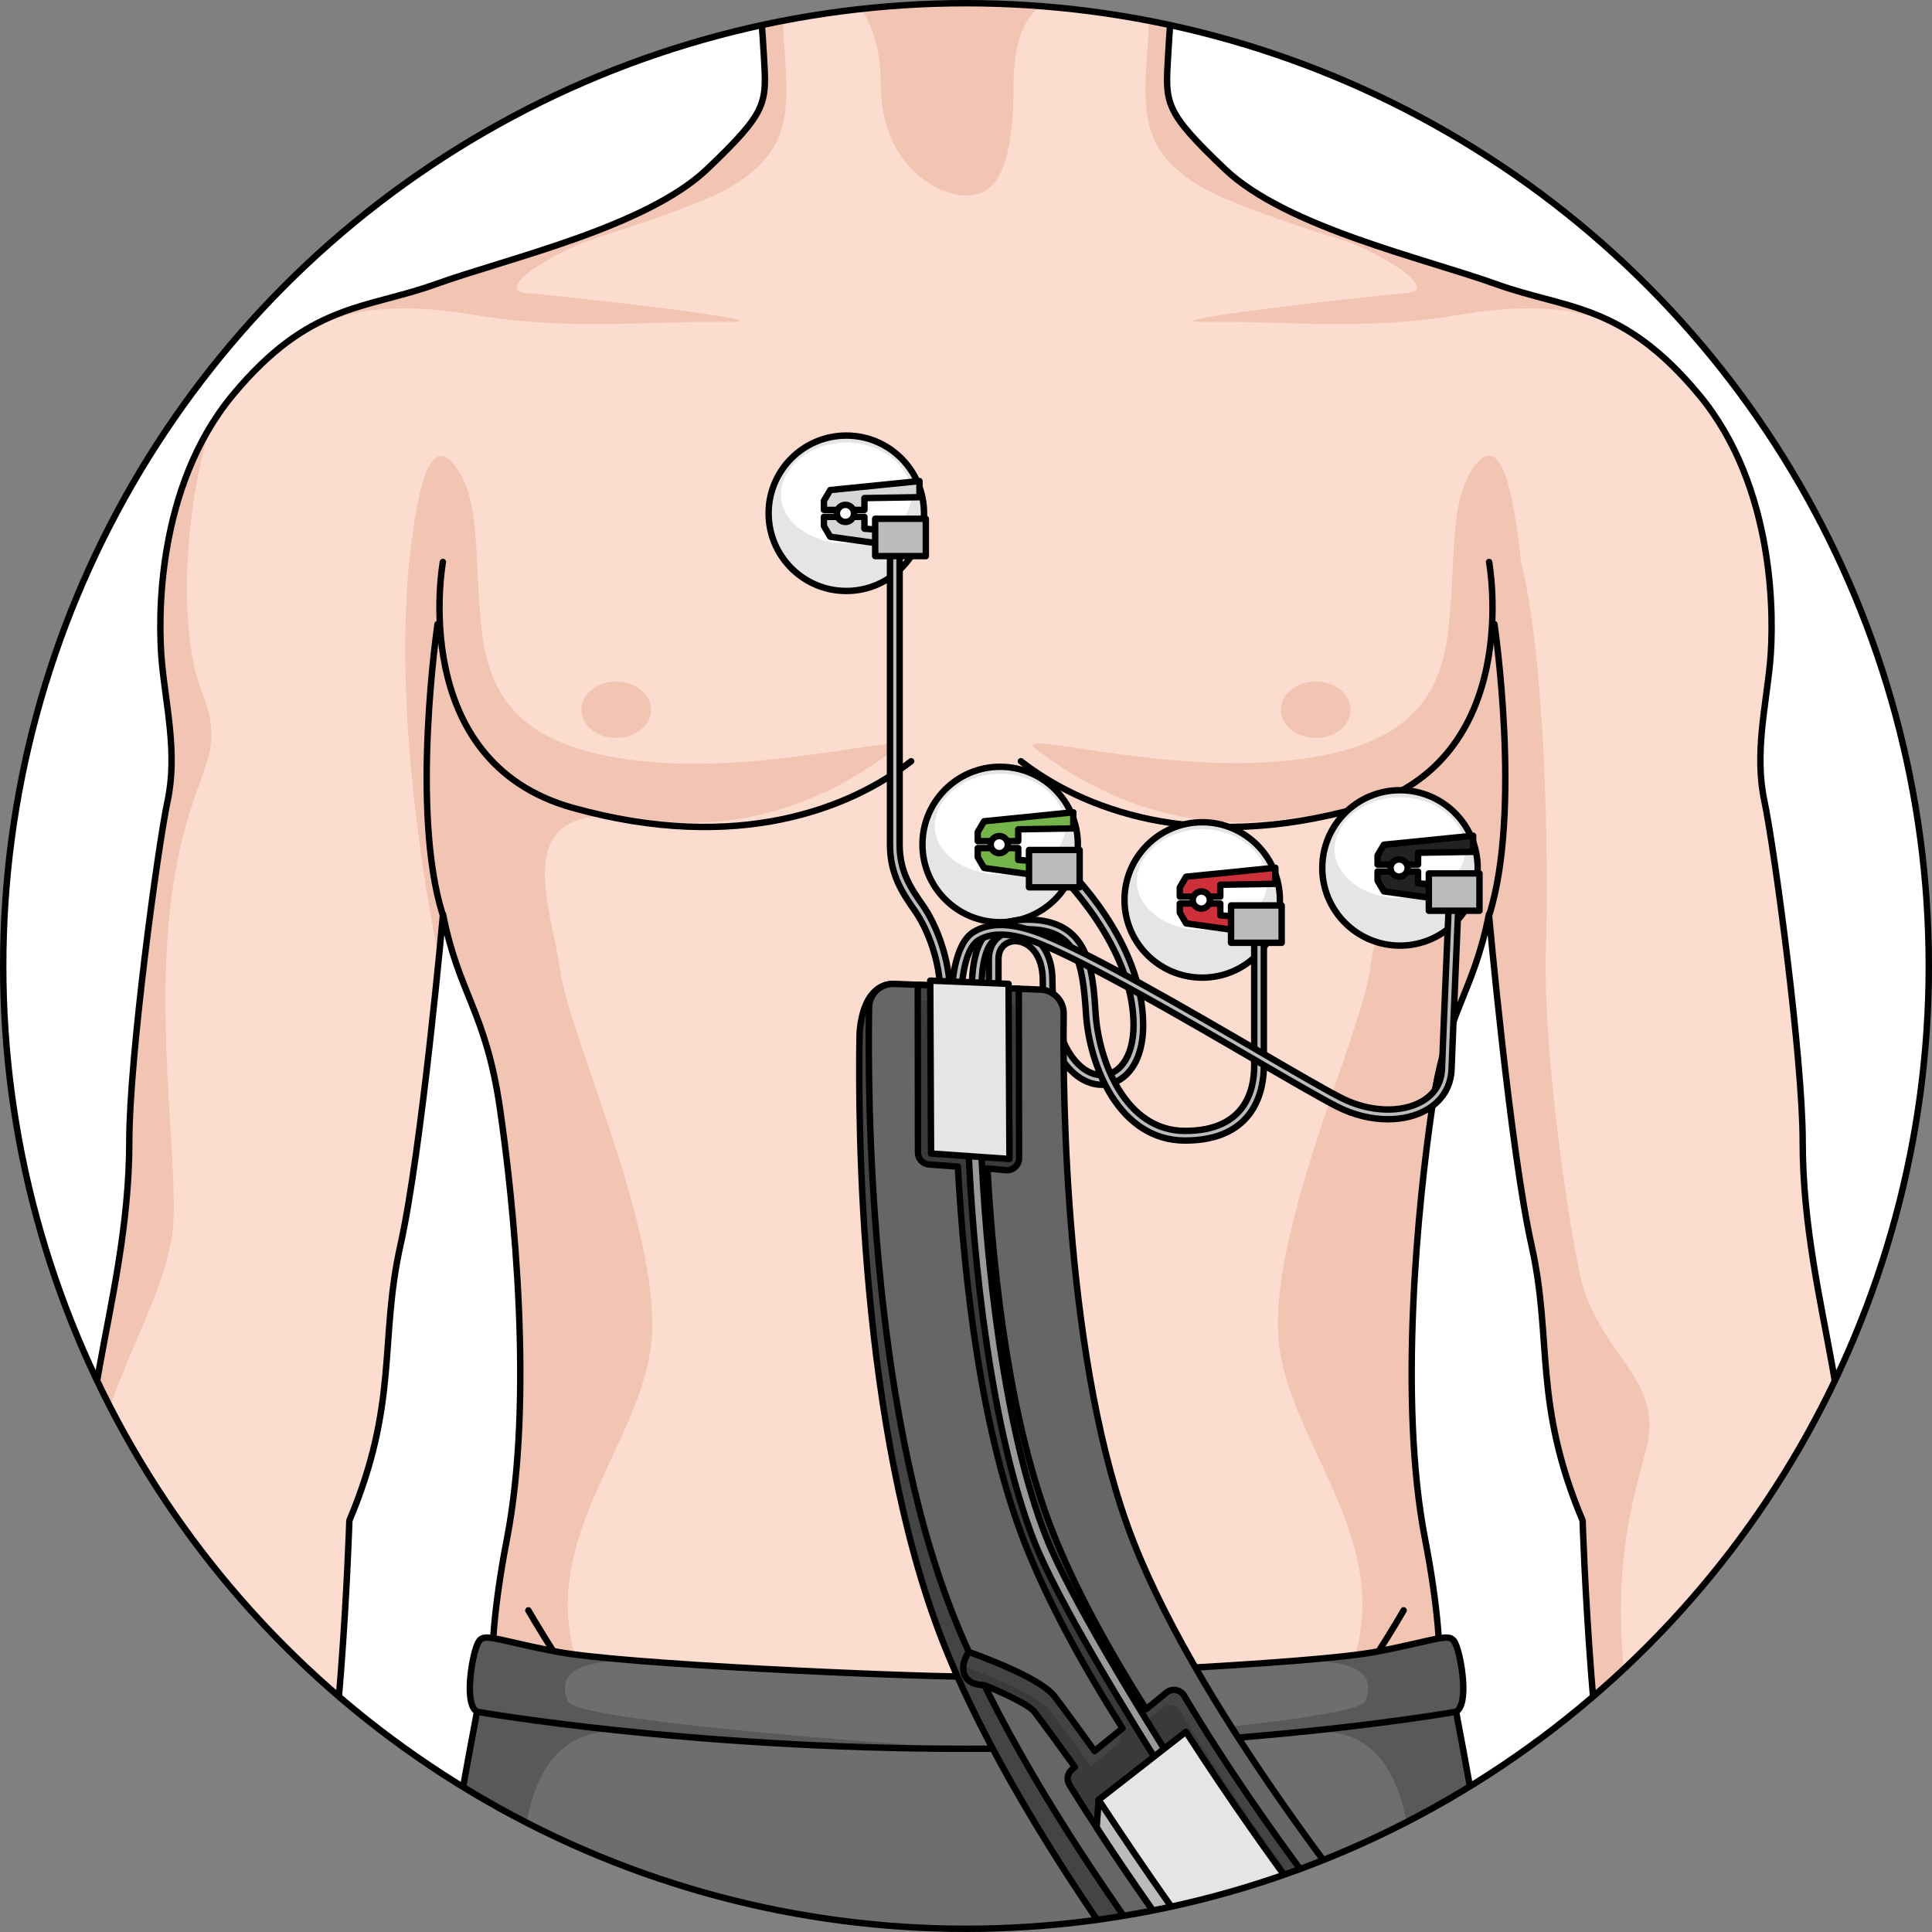 <?xml version="1.0" encoding="utf-8"?>
<!-- Generator: Adobe Illustrator 25.2.3, SVG Export Plug-In . SVG Version: 6.00 Build 0)  -->
<svg version="1.1" id="Camada_1" xmlns="http://www.w3.org/2000/svg" xmlns:xlink="http://www.w3.org/1999/xlink" x="0px" y="0px"
	 width="301px" height="301px" viewBox="0 0 301 301" enable-background="new 0 0 301 301" xml:space="preserve">
<rect x="0" y="0" width="301" height="301" fill="#808080" stroke="none"/>
<g>
	<g>
		<defs>
			<circle id="SVGID_1_" cx="150.5" cy="150.5" r="150"/>
		</defs>
		<clipPath id="SVGID_2_">
			<use xlink:href="#SVGID_1_"  overflow="visible"/>
		</clipPath>
		<g clip-path="url(#SVGID_2_)">
			<g>
				<circle fill="#FFFFFF" cx="150.5" cy="150.5" r="150"/>
				<g>
					<g>
						<path fill="#FCDCCE" d="M307.173,381.108c-1.992-3.981,0.884-14.595-3.983-21.232c-4.863-6.634-10.172-9.289-11.278-19.243
							c-1.108-9.953-0.22-61.706-0.663-77.19c-0.445-15.482-3.98-40.473-5.752-50.427c-1.769-9.952-4.643-22.117-4.643-35.165
							c0-13.049-4.427-45.785-5.972-53.083c-1.549-7.297,0.22-14.597,0.882-21.449c0.663-6.861,0.886-27.43-11.054-41.807
							c-11.944-14.375-20.57-13.269-31.632-17.249c-11.058-3.984-32.73-8.848-42.243-17.916c-9.509-9.067-9.289-10.173-8.846-17.692
							c0.44-7.522,1.106-15.704,3.098-21.676c1.992-5.972,2.21-8.403,2.21-8.403s7.519,1.103,8.848-14.601
							c1.326-15.699-5.972-12.828-7.964-11.499c0,0,1.106-16.145-4.2-27.205c-5.309-11.059-18.744-21.227-33.481-21.227
							c-14.734,0-28.172,10.169-33.478,21.227c-5.313,11.06-4.205,27.205-4.205,27.205c-1.992-1.329-9.293-4.2-7.962,11.499
							c1.326,15.704,8.846,14.601,8.846,14.601s0.223,2.431,2.211,8.403c1.992,5.972,2.655,14.154,3.098,21.676
							c0.441,7.519,0.663,8.625-8.846,17.692c-9.512,9.068-31.185,13.932-42.246,17.916c-11.058,3.981-19.682,2.874-31.628,17.249
							c-11.944,14.377-11.721,34.945-11.058,41.807c0.663,6.853,2.435,14.152,0.883,21.449c-1.545,7.298-5.969,40.034-5.969,53.083
							c0,13.048-2.878,25.213-4.646,35.165c-1.769,9.954-5.306,34.945-5.749,50.427c-0.443,15.483,0.443,67.237-0.663,77.19
							c-1.111,9.954-6.42,12.609-11.281,19.243c-4.866,6.637-1.992,17.251-3.984,21.232c-1.988,3.984-1.769,7.079,1.549,6.416
							c3.317-0.666,6.195-9.067,6.195-9.067c0,6.19,0,16.587-1.329,23.664c-1.329,7.079-1.106,19.019,3.096,19.019
							c4.202,0,2.656-11.498,3.539-16.586c0.886-5.088,2.435-13.937,4.427-13.937s0.661,7.521,1.102,18.802
							c0.443,11.281-0.22,14.377,4.423,14.82c4.646,0.439,3.54-16.811,3.76-22.779c0.221-5.976,1.329-11.943,2.878-11.943
							c1.544,0,0,8.401,0.661,16.808c0.665,8.401,0.221,13.711,4.205,13.93c3.979,0.223,3.316-13.93,3.537-22.117
							c0.223-8.182-0.222-12.384,1.992-11.942c2.211,0.441,0.882,7.964,1.101,14.6c0.228,6.631,1.111,10.613,4.205,9.73
							c3.096-0.884,2.215-19.909,3.096-34.501c0.888-14.602,0-23.005-2.21-30.747c-2.211-7.739,2.431-29.856,7.744-47.551
							c5.306-17.694,6.635-60.822,6.635-60.822c7.74-18.359,4.643-28.09,7.96-42.907c3.317-14.821,6.635-51.535,6.635-51.535
							c2.435,12.387,6.635,15.04,8.846,30.081c2.215,15.038,5.307,45.558,1.109,67.235c-4.203,21.673-1.109,26.984-3.984,43.572
							c-2.874,16.586-6.192,40.255-6.858,58.611c-0.663,18.356-2.431,55.293-1.547,74.756c0.884,19.465,5.974,55.958,8.405,69.668
							c2.431,13.716,1.106,14.158,0.886,30.968c-0.223,16.808-5.974,47.33-3.984,59.05c1.995,11.722,11.945,63.036,14.597,84.048
							c2.656,21.011,5.534,33.398,2.876,39.59c-2.655,6.193-0.663,13.712-0.884,23.222c-0.218,9.511-3.759,14.82-6.636,20.347
							c-2.871,5.53-4.643,10.621-2.871,14.381c1.769,3.753,5.749,2.208,5.749,2.208c3.317,3.317,5.749,2.209,5.749,2.209
							s0.443,3.097,3.098,3.54s4.866-3.54,4.866-3.54s-0.663,3.76,4.203,3.982c4.863,0.223,5.972-2.874,5.972-2.874l3.757-0.663
							c0,0-2.208,7.297,4.869,6.854c7.074-0.44,10.835-2.431,10.835-12.385c0-9.95-4.822-17.63-4.477-22.11
							c0.345-4.483,1.035-13.105,0.69-21.73c-0.22-5.515,0-8.276-3.791-22.762c-3.798-14.485-0.348-57.594,3.446-77.943
							c3.789-20.346,7.588-47.937,3.449-62.765c-4.142-14.833-2.759-26.904-0.686-36.217c2.066-9.312,3.101-32.418,8.273-56.212
							c5.172-23.798,5.172-64.839,5.172-74.153c0-9.31,10.064-5.864,10.064-12.76c0,6.897,10.632,3.45,10.632,12.76
							c0,9.314-0.003,50.355,5.17,74.153c5.174,23.795,6.209,46.9,8.278,56.212c2.07,9.313,3.448,21.383-0.69,36.217
							c-4.139,14.828-0.345,42.419,3.449,62.765c3.794,20.349,7.243,63.458,3.449,77.943c-3.794,14.487-3.574,17.248-3.794,22.762
							c-0.345,8.625,0.345,17.247,0.688,21.73c0.345,4.481-4.479,12.161-4.479,22.11c0,9.954,3.76,11.945,10.838,12.385
							c7.078,0.443,4.864-6.854,4.864-6.854l3.762,0.663c0,0,1.106,3.097,5.972,2.874c4.866-0.221,4.202-3.982,4.202-3.982
							s2.213,3.982,4.864,3.54c2.658-0.442,3.096-3.54,3.096-3.54s2.437,1.108,5.75-2.209c0,0,3.982,1.545,5.752-2.208
							c1.769-3.76,0-8.851-2.874-14.381c-2.878-5.527-6.415-10.836-6.636-20.347c-0.221-9.51,1.77-17.03-0.884-23.222
							c-2.651-6.192,0.22-18.579,2.874-39.59c2.658-21.012,12.61-72.326,14.598-84.048c1.992-11.72-3.76-42.242-3.984-59.05
							c-0.22-16.81-1.545-17.252,0.889-30.968c2.431-13.71,7.517-50.203,8.403-69.668c0.886-19.463-0.886-56.4-1.55-74.756
							c-0.661-18.355-3.984-42.025-6.853-58.611c-2.878-16.588,0.218-21.898-3.984-43.572c-4.2-21.677-1.107-52.197,1.106-67.235
							c2.211-15.041,6.411-17.694,8.846-30.081c0,0,3.321,36.714,6.635,51.535c3.317,14.817,0.223,24.548,7.964,42.907
							c0,0,1.329,43.128,6.633,60.822c5.311,17.695,9.952,39.812,7.746,47.551c-2.215,7.742-3.099,16.145-2.215,30.747
							c0.886,14.591,0,33.616,3.097,34.501c3.098,0.883,3.98-3.099,4.203-9.73c0.22-6.636-1.106-14.159,1.104-14.6
							c2.213-0.442,1.77,3.76,1.992,11.942c0.221,8.187-0.445,22.341,3.535,22.117c3.983-0.219,3.54-5.529,4.203-13.93
							c0.663-8.407-0.883-16.808,0.663-16.808c1.55,0,2.655,5.967,2.876,11.943c0.222,5.968-0.884,23.218,3.762,22.779
							c4.643-0.443,3.978-3.539,4.423-14.82c0.443-11.281-0.886-18.802,1.106-18.802c1.992,0,3.537,8.85,4.422,13.937
							c0.888,5.088-0.663,16.586,3.539,16.586c4.203,0,4.426-11.94,3.096-19.019c-1.326-7.078-1.326-17.474-1.326-23.664
							c0,0,2.876,8.401,6.193,9.067C308.942,388.188,309.165,385.092,307.173,381.108z"/>
						<g>
							<path fill="#F2C4B3" d="M190.836,26.347c-9.509-9.067-9.289-10.173-8.848-17.692c0.441-7.522,1.107-15.704,3.099-21.676
								c1.992-5.972,2.21-8.403,2.21-8.403s7.519,1.103,8.848-14.601c1.326-15.699-5.972-12.828-7.964-11.499
								c0,0,1.106-16.145-4.202-27.205c-2.386-4.969-6.42-9.749-11.476-13.517c5.363,4.788,6.405,24.879,0,22.466
								c-4.751-1.79-12.989-3.993-16.303,1.296c-1.349,2.151-2.201,4.951-2.364,7.484c-0.24,3.716,4.945,2.575,7.328,2.611
								c3.128,0.047,6.185,0.457,9.266,0.962c2.648,0.436,5.495,0.362,8.079,1.11c3.823,1.107,5.468,4.769,5.958,8.517
								c0.514,3.921-1.126,6.564-4.386,8.503c-2.333,1.39-5.162,2.483-5.162,5.664c0,6.361,3.157,18.842-5.673,23.399
								c-8.813,4.549-11.907-3.139-18.748-3.163c-6.868,0.024-9.959,7.712-18.774,3.163c-8.826-4.557-5.674-17.038-5.674-23.399
								c0-3.181-2.827-4.274-5.16-5.664c-3.412-2.031-4.957-4.822-4.347-8.889c1.953-12.983,17.941-7.905,26.657-10.294
								c3.583-0.98,4.117-3.276,3.461-6.762c-0.467-2.474-1.806-5.833-4.472-6.643c-3.999-1.216-9.965,0.691-13.719,2.104
								c-6.386,2.405-5.368-17.563-0.042-22.421c-5.023,3.762-9.032,8.523-11.406,13.472c-5.312,11.06-4.205,27.205-4.205,27.205
								c-1.992-1.329-9.293-4.2-7.962,11.499c1.326,15.704,8.846,14.601,8.846,14.601s0.223,2.431,2.212,8.403
								c1.992,5.972,2.655,14.154,3.097,21.676c0.44,7.519,0.661,8.625-8.846,17.692c-9.513,9.068-31.185,13.932-42.248,17.916
								c-0.191,0.068-0.38,0.127-0.57,0.196c0,0,38.685-10.196,47.378-15.87c8.696-5.676,8.175-11.508,7.385-22.384
								c-0.786-10.879,4.32-12.656,9.085-8.66c4.734,3.972,19.147,2.577,19.322,2.562c0.174,0.015,14.527,1.41,19.265-2.562
								c4.763-3.995,9.869-2.218,9.083,8.66c-0.788,10.876-1.309,16.708,7.385,22.384c8.692,5.673,47.379,15.87,47.379,15.858
								c-0.186-0.064-0.367-0.118-0.551-0.184C222.021,40.28,200.349,35.415,190.836,26.347z"/>
							<path fill="#F2C4B3" d="M156.091-21.199c-2.465,0.812-5.59,0.583-5.59,0.583s-3.126,0.228-5.591-0.583
								c0,0-5.145,1.709-3.884,3.602c1.261,1.891,6.178-1.802,9.475-1.802c3.294,0,8.211,3.693,9.47,1.802
								C161.234-19.49,156.091-21.199,156.091-21.199z"/>
							<path fill="#F2C4B3" d="M152.089-34.149h-1.588h-1.593c0,0-1.136,4.516,1.593,4.516
								C153.227-29.633,152.089-34.149,152.089-34.149z"/>
							<g>
								<path fill="#F2C4B3" d="M150.501-36.168c0,0,0.318-1.483,0-2.68C150.18-37.651,150.501-36.168,150.501-36.168z"/>
								<path fill="#F2C4B3" d="M156.828-41.145c-0.641-4.512-4.088-4.355-4.088-4.355s2.631,3.469-2.239,3.469
									c-4.873,0-2.238-3.469-2.238-3.469s-3.453-0.157-4.088,4.355c-0.639,4.512,1.738,0.809,4.499,0.809
									c1.114,0,1.611,0.681,1.828,1.488c0.216-0.807,0.714-1.488,1.825-1.488C155.086-40.336,157.464-36.633,156.828-41.145z"/>
							</g>
							<path fill="#F2C4B3" d="M125.406-4.156c3.192,0,11.802,3.676,11.802,17.094s9.536,17.534,13.149,17.534
								c3.617,0,7.556-1.731,7.556-17.314c0-10.823,4.487-12.791,7.128-13.595c0,0-18.879-4.368-23.09-3.719
								C137.742-3.51,125.406-4.156,125.406-4.156z"/>
						</g>
						<g>
							<path fill="#FFFFFF" d="M175.995-66.934c-0.959,0-1.731-0.778-1.731-1.731c0-17.797-7.632-19.88-7.712-19.901
								c-0.915-0.225-1.496-1.145-1.29-2.064c0.206-0.922,1.092-1.508,2.022-1.321c0.426,0.088,10.442,2.392,10.442,23.286
								C177.726-67.711,176.952-66.934,175.995-66.934z"/>
							<path fill="#FFFFFF" d="M183.992-40.285c-0.081,0-0.162-0.005-0.249-0.017c-0.945-0.136-1.601-1.011-1.466-1.96
								c0.653-4.564-2.538-7.172-2.567-7.198c-0.747-0.597-0.871-1.686-0.27-2.433c0.599-0.747,1.682-0.868,2.433-0.271
								c0.194,0.156,4.758,3.891,3.833,10.392C185.582-40.906,184.841-40.285,183.992-40.285z"/>
							<path fill="#FFFFFF" d="M153.609-44.416c0,0.886-0.717,1.6-1.6,1.6c-0.882,0-1.599-0.713-1.599-1.6
								c0-0.881,0.717-1.598,1.599-1.598C152.892-46.013,153.609-45.297,153.609-44.416z"/>
							<path fill="#FFFFFF" d="M160.541-7.504c-0.528,0-1.048-0.239-1.386-0.695c-1.941-2.589-6.06-3.321-6.1-3.329
								c-0.94-0.159-1.576-1.052-1.417-1.994c0.159-0.943,1.042-1.575,1.988-1.419c0.225,0.035,5.515,0.954,8.298,4.667
								c0.575,0.766,0.419,1.848-0.348,2.425C161.264-7.617,160.903-7.504,160.541-7.504z"/>
							<path fill="#FFFFFF" d="M224.38,396.584c0,0-0.022,0-0.035,0c-0.957-0.024-1.714-0.816-1.696-1.773
								c0.57-25.506-4.54-57.079-4.594-57.393c-0.152-0.943,0.487-1.835,1.43-1.988c0.947-0.153,1.833,0.487,1.988,1.429
								c0.051,0.321,5.215,32.199,4.638,58.031C226.093,395.832,225.322,396.584,224.38,396.584z"/>
						</g>
						<g>
							<path fill="#F2C4B3" d="M109.915,290.493c1.025,1.45,2.634,3.265,4.565,5.253c-1.464-2.274-2.753-4.15-3.727-5.253H109.915z"
								/>
							<path fill="#F2C4B3" d="M182.969,496.707c3.197-13.375,0-18.564-4.389-36.53c-4.391-17.965-11.169-52.496-13.07-67.666
								c-1.899-15.171,2.494-21.76,2.693-30.743c0.199-8.982-9.918-30.023-3.662-46.25c0,0-5.181-1.441-5.624,22.532l-17.938-0.234
								c0,0,2.602-16.467-3.884-21.8c-5.039-4.148-15.877-13.323-22.616-20.269c4.856,7.546,11.748,19.66,16.456,24.108
								c6.129,5.789,6.768,15.769,4.553,23.753c-2.215,7.982-6.009,22.362-1.217,33.436c4.788,11.077,5.165,5.095,5.776,20.061
								c0.02,0.508,0.071,1.151,0.142,1.9c0.139-7.153,0.139-12.787,0.139-15.575c0-9.31,10.064-5.864,10.064-12.76
								c0,6.897,10.632,3.45,10.632,12.76c0,9.314-0.003,50.355,5.17,74.153c5.174,23.795,6.209,46.9,8.278,56.212
								c2.07,9.313,3.448,21.383-0.69,36.217c-4.139,14.828-0.345,42.419,3.449,62.765c3.118,16.72,5.999,48.79,4.822,67.738
								c1.329-11.731,4.726-46.462,3.312-72.823c-1.797-33.536-1.398-47.51-1.997-58.09c-0.6-10.578,2.396-14.372,4.991-17.364
								C190.958,529.242,179.779,510.08,182.969,496.707z"/>
						</g>
						<path fill="#F2C4B3" d="M217.742,740.871c3.515,6.912,4.215,12.799,1.791,16.205c-0.732,1.026-0.583,2.093,0.042,3.124
							c0.913-0.298,1.829-0.958,2.461-2.299c1.772-3.761,0-8.851-2.88-14.38C218.696,742.639,218.218,741.76,217.742,740.871z
							 M266.491,333.137c-2.543-8.234-10.899-49.332-13.065-68.378c-2.17-19.045,0-27.702,3.034-38.956
							c3.037-11.254-7.806-14.717-10.408-27.702c-2.602-12.985-5.636-36.359-5.204-50.21c0.435-13.851,0-45.016-3.908-60.478l0,0
							c-0.103-1.001-0.21-1.997-0.337-2.981c-0.791-6.199-2.526-17.483-6.734-12.021c-4.211,5.462-2.949,14.284-4.211,25.63
							c-1.26,11.345-6.962,18.906-26.421,20.589c-19.462,1.679-42.222-5.182-37.814-1.904c4.404,3.276,18.772,14.088,39.82,10.725
							c21.047-3.358,13.472,13.867,12.208,23.531c-1.264,9.665-14.443,37.815-14.378,55.461
							c0.068,17.647,19.506,33.143,11.048,54.386c-8.456,21.243,12.593,21.243,15.96,84.267
							c3.368,63.025,2.944,94.957-3.791,114.706c-6.735,19.748-15.574,32.353-9.259,30.252c6.315-2.103,8.419,4.62,7.575,15.123
							c-0.84,10.505-13.047,20.169-18.942,21.008c-5.892,0.841,6.737,0.841,12.63,0c5.892-0.839,7.999,5.886,8.419,28.574
							c0.418,22.687-11.349,93.694-15.988,114.703c-4.64,21.006-6.386,33.612-3.196,41.594c3.188,7.985,3.767,13.987,10.421,23.53
							c1.145,1.643,2.143,3.255,3.014,4.823c-2.234-4.289-4.289-9.069-4.455-16.24c-0.224-9.507,1.772-17.025-0.888-23.22
							c-2.658-6.19,0.222-18.579,2.883-39.589c2.66-21.011,12.63-72.325,14.622-84.048c1.995-11.721-3.767-42.242-3.989-59.05
							c-0.222-16.81-1.55-17.253,0.889-30.968c2.436-13.711,7.531-50.204,8.419-69.67c0.888-19.463-0.888-56.397-1.552-74.753
							c-0.664-18.359-3.991-42.026-6.867-58.613c-2.881-16.585,0.22-21.896-3.991-43.572c-4.208-21.676-1.108-52.195,1.11-67.236
							c2.214-15.038,6.422-17.692,8.863-30.08c0,0,3.325,36.715,6.647,51.535c3.324,14.818,0.222,24.55,7.977,42.909
							c0,0,1.331,43.127,6.647,60.825c5.321,17.693,9.971,39.81,7.758,47.549c-2.053,7.17-2.964,14.915-2.382,27.62
							C259.456,356.718,268.691,340.257,266.491,333.137z M259.185,385.049c0.141-0.818,0.112-2.097-0.122-3.923
							C259.112,382.425,259.151,383.737,259.185,385.049z M80.395,745.997c-2.111,4.558-3.175,8.714-1.669,11.905
							c0.542,1.148,1.293,1.801,2.075,2.149c0.546-0.983,0.657-1.994-0.039-2.974C78.963,754.549,78.884,750.656,80.395,745.997z
							 M31.37,107.548c-3.508-8.905-2.797-27.607,1.343-40.833c-8.234,13.749-8.013,30.539-7.423,36.604
							c0.664,6.854,2.439,14.154,0.884,21.453c-1.548,7.298-5.98,40.033-5.98,53.082c0,13.05-2.883,25.215-4.655,35.164
							c-1.772,9.953-5.316,34.948-5.761,50.432c-0.442,15.479,0.445,67.235-0.662,77.188c-1.111,9.95-6.43,12.61-11.302,19.24
							c-2.212,3.011-2.824,6.841-3.022,10.5c2.145-11.473,14.163-19.996,19.669-25.883c6.074-6.493,0.866-16.015,0-40.149
							c-0.864-24.131-0.869-65.031,0.866-77.584c1.735-12.552,11.275-25.538,11.707-36.792c0.435-11.254-3.034-33.329,0-52.374
							C30.071,118.551,35.706,118.551,31.37,107.548z M99.46,127.543c21.049,3.363,35.417-7.449,39.823-10.725
							c4.406-3.278-18.354,3.583-37.814,1.904c-19.46-1.682-25.162-9.243-26.422-20.589c-1.264-11.346,0-20.168-4.211-25.63
							c-4.208-5.462-5.942,5.821-6.735,12.021c-3.251,25.476,2.632,56.878,4.36,65.241c0.444-4.44,0.703-7.302,0.703-7.302
							c2.441,12.389,6.649,15.042,8.865,30.08c2.219,15.041,5.319,45.56,1.109,67.236c-4.209,21.676-1.109,26.987-3.989,43.572
							c-2.88,16.587-6.203,40.254-6.869,58.613c-0.666,18.357-2.438,55.291-1.55,74.753c0.884,19.466,5.983,55.958,8.419,69.67
							c2.436,13.715,1.108,14.158,0.888,30.968c-0.224,16.808-5.983,47.329-3.991,59.05c1.999,11.722,11.969,63.037,14.626,84.048
							c2.66,21.011,5.543,33.399,2.882,39.589c-2.661,6.194-0.664,13.712-0.886,23.22c-0.122,5.247-1.257,9.208-2.729,12.638
							c0.268-0.406,0.534-0.81,0.818-1.221c6.654-9.543,7.233-15.545,10.421-23.53c3.188-7.981,1.443-20.587-3.198-41.594
							c-4.638-21.01-16.408-92.016-15.988-114.703c0.42-22.689,2.527-29.413,8.419-28.574c5.895,0.841,18.523,0.841,12.63,0
							c-5.895-0.839-18.102-10.503-18.942-21.008c-0.844-10.503,1.262-17.226,7.577-15.123c6.313,2.101-2.526-10.505-9.262-30.252
							c-6.734-19.749-7.155-51.681-3.789-114.706c3.368-63.024,24.417-63.024,15.96-84.267s10.98-36.739,11.046-54.386
							c0.068-17.647-13.113-45.797-14.376-55.461C85.99,141.409,78.413,124.185,99.46,127.543z"/>
						<path fill="#F2C4B3" d="M233.079,44.263c-6.523-2.35-16.736-5.014-25.972-8.662c-0.282,0.565,0.039,1.08,1.31,1.495
							c6.303,2.051,16.475,8.187,10.49,8.609c-5.989,0.42-42.334,4.62-30.705,4.438c11.626-0.185,24.085,1.443,39.091-1.078
							c14.008-2.355,20.743-0.312,26.481,2.562C246.815,47.335,240.495,46.931,233.079,44.263z M82.318,45.704
							c-5.989-0.422,4.183-6.558,10.486-8.609c1.327-0.431,1.623-0.976,1.275-1.566c-9.286,3.682-19.59,6.367-26.162,8.733
							c-6.853,2.468-12.771,2.988-19.125,6.444l-2.425,1.464c-0.02,0.014-0.041,0.03-0.064,0.044
							c6.013-3.169,12.678-5.661,27.628-3.15c15.004,2.521,27.462,0.893,39.091,1.078C124.649,50.325,88.303,46.125,82.318,45.704z"
							/>
						<path fill="none" stroke="#000000" stroke-linecap="round" stroke-linejoin="round" stroke-miterlimit="10" d="
							M307.173,381.108c-1.992-3.981,0.884-14.595-3.984-21.232c-4.863-6.634-10.172-9.289-11.278-19.243
							c-1.107-9.953-0.22-61.706-0.663-77.19c-0.445-15.482-3.98-40.473-5.754-50.427c-1.767-9.952-4.641-22.117-4.641-35.165
							c0-13.049-4.426-45.785-5.972-53.083c-1.549-7.297,0.22-14.597,0.883-21.449c0.663-6.861,0.886-27.43-11.054-41.807
							c-11.944-14.375-20.57-13.269-31.631-17.249c-11.058-3.984-32.73-8.848-42.243-17.916c-9.509-9.067-9.289-10.173-8.848-17.692
							c0.441-7.522,1.107-15.704,3.099-21.676c1.992-5.972,2.21-8.403,2.21-8.403s7.519,1.103,8.848-14.601
							c1.326-15.699-5.972-12.828-7.964-11.499c0,0,1.106-16.145-4.202-27.205c-5.309-11.059-18.742-21.227-33.48-21.227
							c-14.733,0-28.172,10.169-33.478,21.227c-5.312,11.06-4.205,27.205-4.205,27.205c-1.992-1.329-9.293-4.2-7.962,11.499
							c1.326,15.704,8.846,14.601,8.846,14.601s0.223,2.431,2.212,8.403c1.992,5.972,2.655,14.154,3.097,21.676
							c0.44,7.519,0.661,8.625-8.846,17.692c-9.513,9.068-31.185,13.932-42.248,17.916c-11.056,3.981-19.681,2.874-31.626,17.249
							c-11.944,14.377-11.721,34.945-11.058,41.807c0.663,6.853,2.433,14.152,0.883,21.449c-1.545,7.298-5.969,40.034-5.969,53.083
							c0,13.048-2.878,25.213-4.648,35.165c-1.767,9.954-5.307,34.945-5.747,50.427c-0.443,15.483,0.44,67.237-0.663,77.19
							c-1.109,9.954-6.418,12.609-11.281,19.243c-4.866,6.637-1.992,17.251-3.983,21.232c-1.988,3.984-1.769,7.079,1.549,6.416
							c3.317-0.666,6.195-9.067,6.195-9.067c0,6.19,0,16.587-1.329,23.664c-1.329,7.079-1.106,19.019,3.096,19.019
							c4.202,0,2.656-11.498,3.539-16.586c0.886-5.088,2.435-13.937,4.426-13.937s0.663,7.521,1.102,18.802
							c0.443,11.281-0.221,14.377,4.423,14.82c4.646,0.439,3.539-16.811,3.76-22.779c0.223-5.976,1.329-11.943,2.878-11.943
							c1.544,0,0,8.401,0.663,16.808c0.663,8.401,0.22,13.711,4.203,13.93c3.979,0.223,3.317-13.93,3.537-22.117
							c0.223-8.182-0.22-12.384,1.992-11.942c2.212,0.441,0.883,7.964,1.101,14.6c0.228,6.631,1.111,10.613,4.203,9.73
							c3.099-0.884,2.217-19.909,3.099-34.501c0.886-14.602,0-23.005-2.211-30.747c-2.212-7.739,2.431-29.856,7.744-47.551
							c5.306-17.694,6.635-60.822,6.635-60.822c7.74-18.359,4.641-28.09,7.96-42.907c3.317-14.821,6.635-51.535,6.635-51.535
							c2.435,12.387,6.635,15.04,8.846,30.081c2.215,15.038,5.309,45.558,1.109,67.235c-4.203,21.673-1.109,26.984-3.984,43.572
							c-2.874,16.586-6.192,40.255-6.858,58.611c-0.663,18.356-2.431,55.293-1.547,74.756c0.884,19.465,5.972,55.958,8.405,69.668
							c2.431,13.716,1.106,14.158,0.886,30.968c-0.223,16.808-5.974,47.33-3.984,59.05c1.993,11.722,11.945,63.036,14.598,84.048
							c2.655,21.011,5.532,33.398,2.874,39.59c-2.655,6.193-0.663,13.712-0.883,23.222c-0.22,9.511-3.76,14.82-6.638,20.347
							c-2.871,5.53-4.643,10.621-2.871,14.381c1.768,3.753,5.749,2.208,5.749,2.208c3.317,3.317,5.749,2.209,5.749,2.209
							s0.443,3.097,3.096,3.54c2.656,0.442,4.868-3.54,4.868-3.54s-0.663,3.76,4.203,3.982c4.863,0.223,5.972-2.874,5.972-2.874
							l3.757-0.663c0,0-2.208,7.297,4.869,6.854c7.074-0.44,10.835-2.431,10.835-12.385c0-9.95-4.822-17.63-4.477-22.11
							c0.345-4.483,1.035-13.105,0.688-21.73c-0.218-5.515,0-8.276-3.791-22.762c-3.796-14.485-0.348-57.594,3.448-77.943
							c3.789-20.346,7.588-47.937,3.449-62.765c-4.142-14.833-2.759-26.904-0.686-36.217c2.066-9.312,3.101-32.418,8.273-56.212
							c5.172-23.798,5.172-64.839,5.172-74.153c0-9.31,10.064-5.864,10.064-12.76c0,6.897,10.632,3.45,10.632,12.76
							c0,9.314-0.003,50.355,5.17,74.153c5.174,23.795,6.209,46.9,8.278,56.212c2.07,9.313,3.448,21.383-0.69,36.217
							c-4.141,14.828-0.345,42.419,3.448,62.765c3.796,20.349,7.245,63.458,3.451,77.943c-3.796,14.487-3.574,17.248-3.796,22.762
							c-0.343,8.625,0.345,17.247,0.69,21.73c0.345,4.481-4.479,12.161-4.479,22.11c0,9.954,3.759,11.945,10.838,12.385
							c7.078,0.443,4.864-6.854,4.864-6.854l3.762,0.663c0,0,1.106,3.097,5.972,2.874c4.866-0.221,4.2-3.982,4.2-3.982
							s2.215,3.982,4.866,3.54c2.658-0.442,3.098-3.54,3.098-3.54s2.435,1.108,5.749-2.209c0,0,3.984,1.545,5.752-2.208
							c1.769-3.76,0-8.851-2.874-14.381c-2.878-5.527-6.417-10.836-6.635-20.347c-0.225-9.51,1.767-17.03-0.886-23.222
							c-2.651-6.192,0.22-18.579,2.878-39.59c2.655-21.012,12.607-72.326,14.595-84.048c1.992-11.72-3.76-42.242-3.983-59.05
							c-0.22-16.81-1.545-17.252,0.889-30.968c2.431-13.71,7.517-50.203,8.403-69.668c0.886-19.463-0.886-56.4-1.549-74.756
							c-0.663-18.355-3.985-42.025-6.855-58.611c-2.878-16.588,0.22-21.898-3.984-43.572c-4.2-21.677-1.107-52.197,1.106-67.235
							c2.212-15.041,6.411-17.694,8.846-30.081c0,0,3.321,36.714,6.633,51.535c3.319,14.817,0.225,24.548,7.965,42.907
							c0,0,1.329,43.128,6.635,60.822c5.307,17.695,9.952,39.812,7.744,47.551c-2.215,7.742-3.097,16.145-2.215,30.747
							c0.886,14.591,0,33.616,3.096,34.501c3.099,0.883,3.982-3.099,4.205-9.73c0.22-6.636-1.106-14.159,1.104-14.6
							c2.213-0.442,1.77,3.76,1.992,11.942c0.221,8.187-0.445,22.341,3.535,22.117c3.984-0.219,3.539-5.529,4.203-13.93
							c0.663-8.407-0.882-16.808,0.663-16.808c1.55,0,2.655,5.967,2.878,11.943c0.22,5.968-0.886,23.218,3.758,22.779
							c4.643-0.443,3.982-3.539,4.425-14.82c0.443-11.281-0.886-18.802,1.106-18.802c1.992,0,3.537,8.85,4.421,13.937
							c0.888,5.088-0.663,16.586,3.539,16.586c4.203,0,4.427-11.94,3.096-19.019c-1.326-7.078-1.326-17.474-1.326-23.664
							c0,0,2.876,8.401,6.193,9.067C308.942,388.188,309.165,385.092,307.173,381.108z"/>
						<path fill="none" stroke="#000000" stroke-linecap="round" stroke-linejoin="round" stroke-miterlimit="10" d="
							M116.431-52.979c0,0-7.669,8.403,0,20.053"/>
						<path fill="none" stroke="#000000" stroke-linecap="round" stroke-linejoin="round" stroke-miterlimit="10" d="M184.57-52.979
							c0,0,7.664,8.403,0,20.053"/>
						<path fill="none" stroke="#000000" stroke-linecap="round" stroke-linejoin="round" stroke-miterlimit="10" d="
							M121.467-12.579c1.329,2.064,7.372,10.174,12.825,11.502c5.46,1.326,12.037,1.181,16.162,1.181"/>
						<path fill="#FFFFFF" d="M130.242-54.381c0,0,2.506-4.349,7.149-4.349c4.643,0,5.678,2.582,6.784,4.568
							C144.174-54.161,138.895-52.048,130.242-54.381z"/>
						<path fill="none" stroke="#000000" stroke-linecap="round" stroke-linejoin="round" stroke-miterlimit="10" d="
							M130.242-54.381c0,0,2.506-4.349,7.149-4.349c4.643,0,5.678,2.582,6.784,4.568"/>
						<path d="M140.26-56.217c0,1.381-1.118,2.503-2.501,2.503c-1.383,0-2.502-1.122-2.502-2.503c0-1.386,1.119-2.504,2.502-2.504
							C139.142-58.721,140.26-57.604,140.26-56.217z"/>
						<path fill="none" stroke="#000000" stroke-linecap="round" stroke-linejoin="round" stroke-miterlimit="10" d="
							M146.235-44.499c0,0-2.653,3.168-2.653,5.822c0,2.651,0.886,2.506,2.435,2.506"/>
						<path fill="none" stroke="#000000" stroke-linecap="round" stroke-linejoin="round" stroke-miterlimit="10" d="
							M179.535-12.579c-1.326,2.064-7.372,10.174-12.83,11.502c-5.451,1.326-12.028,1.181-16.161,1.181"/>
						<path fill="#FFFFFF" d="M170.763-54.381c0,0-2.506-4.349-7.152-4.349c-4.643,0-5.678,2.582-6.784,4.568
							C156.828-54.161,162.61-52.316,170.763-54.381z"/>
						<path fill="none" stroke="#000000" stroke-linecap="round" stroke-linejoin="round" stroke-miterlimit="10" d="
							M170.763-54.381c0,0-2.506-4.349-7.152-4.349c-4.643,0-5.678,2.582-6.784,4.568"/>
						<path d="M160.74-56.217c0,1.381,1.123,2.503,2.502,2.503c1.383,0,2.502-1.122,2.502-2.503c0-1.386-1.119-2.504-2.502-2.504
							C161.863-58.721,160.74-57.604,160.74-56.217z"/>
						<path fill="none" stroke="#000000" stroke-linecap="round" stroke-linejoin="round" stroke-miterlimit="10" d="
							M154.765-44.499c0,0,2.651,3.168,2.651,5.822c0,2.651-0.883,2.506-2.428,2.506"/>
						<path fill="none" stroke="#000000" stroke-linecap="round" stroke-linejoin="round" stroke-miterlimit="10" d="
							M155.497-37.571c0,0-2.058-2.803-3.167-1.693c-1.102,1.104,0.247,4.053-1.797,4.053c-2.041,0-0.756-2.949-1.863-4.053
							c-1.109-1.111-3.172,1.693-3.172,1.693"/>
						<path fill="none" stroke="#000000" stroke-linecap="round" stroke-linejoin="round" stroke-miterlimit="10" d="M157.714-21.72
							c0,0-2.262,1.104-7.213,1.104c-4.956,0-7.213-1.104-7.213-1.104"/>
						<path fill="#F2C4B3" d="M154.887,221.55c0,2.422-1.965,4.386-4.386,4.386c-2.424,0-4.382-1.964-4.382-4.386
							c0-2.421,1.958-4.386,4.382-4.386C152.922,217.164,154.887,219.128,154.887,221.55z"/>
						<path fill="none" stroke="#000000" stroke-linecap="round" stroke-linejoin="round" stroke-miterlimit="10" d="M69.001,87.556
							c0,0-5.688,31.043,20.181,38.286c25.866,7.241,43.457,0,52.77-7.243"/>
						<path fill="#F2C4B3" d="M101.444,110.578c0,2.428-2.431,4.399-5.436,4.399c-2.994,0-5.429-1.972-5.429-4.399
							c0-2.43,2.435-4.397,5.429-4.397C99.013,106.181,101.444,108.148,101.444,110.578z"/>
						<path fill="none" stroke="#000000" stroke-linecap="round" stroke-linejoin="round" stroke-miterlimit="10" d="
							M231.997,87.556c0,0,5.691,31.043-20.176,38.286c-25.867,7.241-43.458,0-52.771-7.243"/>
						<path fill="#F2C4B3" d="M199.558,110.578c0,2.428,2.431,4.399,5.434,4.399c2.998,0,5.431-1.972,5.431-4.399
							c0-2.43-2.433-4.397-5.431-4.397C201.989,106.181,199.558,108.148,199.558,110.578z"/>
						<path fill="none" stroke="#000000" stroke-linecap="round" stroke-linejoin="round" stroke-miterlimit="10" d="
							M68.957,142.463c-5.072-16.181-0.788-45.227-0.788-45.227"/>
						<path fill="none" stroke="#000000" stroke-linecap="round" stroke-linejoin="round" stroke-miterlimit="10" d="
							M232.045,142.463c5.072-16.181,0.784-45.227,0.784-45.227"/>
						<path fill="none" stroke="#000000" stroke-linecap="round" stroke-linejoin="round" stroke-miterlimit="10" d="M82.318,250.89
							c0,0,24.161,42.41,56.868,66.717"/>
						<path fill="none" stroke="#000000" stroke-linecap="round" stroke-linejoin="round" stroke-miterlimit="10" d="
							M218.684,250.89c0,0-24.158,42.41-56.871,66.717"/>
						<path fill="#F2C4B3" d="M159.543,328.508c0,13.905,5.967,21.852,5.967,31.04c0,9.188-5.595,12.914-15.009,12.914
							s-15.011-3.727-15.011-12.914c0-9.188,5.972-17.135,5.972-31.04"/>
						<path fill="none" stroke="#000000" stroke-linecap="round" stroke-linejoin="round" stroke-miterlimit="10" d="
							M169.627,307.377c0,0-10.084,7.222-10.084,21.131c0,13.905,5.967,21.852,5.967,31.04c0,9.188-5.595,12.914-15.009,12.914
							s-15.011-3.727-15.011-12.914c0-9.188,5.972-17.135,5.972-31.04c0-13.909-10.091-21.131-10.091-21.131"/>
						<path fill="#FCDCCE" stroke="#000000" stroke-linecap="round" stroke-linejoin="round" stroke-miterlimit="10" d="
							M160.37,321.787c0,0-2.186,18.204-2.186,36.419c0,0,1.174,2.846-0.345,5.53c-1.863,3.295-3.958,5.638-7.338,5.638
							c-3.378,0-5.476-2.343-7.341-5.638c-1.518-2.684-0.345-5.53-0.345-5.53c0-18.215-1.835-35.692-1.835-35.692"/>
						<path fill="none" stroke="#000000" stroke-linecap="round" stroke-linejoin="round" stroke-miterlimit="10" d="
							M140.153,383.43c0-6.823,1.194-12.771,1.194-12.771"/>
						<path fill="none" stroke="#000000" stroke-linecap="round" stroke-linejoin="round" stroke-miterlimit="10" d="
							M160.845,383.43c0-6.823-1.19-12.771-1.19-12.771"/>
						<path fill="none" stroke="#000000" stroke-linecap="round" stroke-linejoin="round" stroke-miterlimit="10" d="
							M115.36,752.395c0,0,0.392,2.495-0.785,5.248c-1.183,2.754-1.877,3.196-2.189,5.212"/>
						<path fill="none" stroke="#000000" stroke-linecap="round" stroke-linejoin="round" stroke-miterlimit="10" d="
							M108.627,763.517c2.14-5.219,0.959-9.942,0.959-9.942"/>
						<path fill="none" stroke="#000000" stroke-linecap="round" stroke-linejoin="round" stroke-miterlimit="10" d="
							M90.491,762.409c0-2.272,1.647-6.078,2.827-7.259c1.18-1.18,0.392-5.12,0.392-5.12"/>
						<path fill="none" stroke="#000000" stroke-linecap="round" stroke-linejoin="round" stroke-miterlimit="10" d="
							M98.451,762.409c0-3.582,0.714-4.3,2.222-5.804c1.508-1.512,1.508-4.211,1.508-4.211"/>
						<path fill="none" stroke="#000000" stroke-linecap="round" stroke-linejoin="round" stroke-miterlimit="10" d="M84.739,760.2
							c-1.711-1.715-0.343-6.101,0.835-7.281c1.18-1.182,1.184-3.672,1.184-3.672"/>
						<path fill="none" stroke="#000000" stroke-linecap="round" stroke-linejoin="round" stroke-miterlimit="10" d="
							M185.642,752.395c0,0-0.399,2.495,0.788,5.248c1.18,2.754,1.87,3.196,2.188,5.212"/>
						<path fill="none" stroke="#000000" stroke-linecap="round" stroke-linejoin="round" stroke-miterlimit="10" d="
							M192.375,763.517c-2.141-5.219-0.964-9.942-0.964-9.942"/>
						<path fill="none" stroke="#000000" stroke-linecap="round" stroke-linejoin="round" stroke-miterlimit="10" d="
							M210.514,762.409c0-2.272-1.65-6.078-2.827-7.259c-1.183-1.18-0.396-5.12-0.396-5.12"/>
						<path fill="none" stroke="#000000" stroke-linecap="round" stroke-linejoin="round" stroke-miterlimit="10" d="
							M202.55,762.409c0-3.582-0.714-4.3-2.222-5.804c-1.511-1.512-1.511-4.211-1.511-4.211"/>
						<path fill="none" stroke="#000000" stroke-linecap="round" stroke-linejoin="round" stroke-miterlimit="10" d="M216.263,760.2
							c1.714-1.715,0.345-6.101-0.835-7.281c-1.183-1.182-1.183-3.672-1.183-3.672"/>
						<path fill="none" stroke="#000000" stroke-linecap="round" stroke-linejoin="round" stroke-miterlimit="10" d="
							M273.368,363.909c0,0,6.334,11.522,14.686,11.522c8.351,0,9.766-1.053,11.377,3.026"/>
						<path fill="none" stroke="#000000" stroke-linecap="round" stroke-linejoin="round" stroke-miterlimit="10" d="
							M27.634,363.909c0,0-6.337,11.522-14.69,11.522s-9.766-1.053-11.376,3.026"/>
						<path fill="none" stroke="#000000" stroke-linecap="round" stroke-linejoin="round" stroke-miterlimit="10" d="
							M143.085-64.812c0,0-8.095-3.598-16.374,3.06"/>
						<path fill="none" stroke="#000000" stroke-linecap="round" stroke-linejoin="round" stroke-miterlimit="10" d="
							M157.913-64.812c0,0,8.096-3.598,16.374,3.06"/>
						<g>
							<path fill="#6D6E70" d="M236.376,325.55c-2.452-22.075-9.523-58.867-9.523-58.867c2.02-1.152,0.866-8.224,0-10.388
								c-0.866-2.164-1.874-1.007-12.262,1.011c-10.388,2.019-54.684,3.896-64.003,3.896c-9.323,0-53.615-1.878-64.003-3.896
								c-10.388-2.018-11.399-3.175-12.265-1.011c-0.866,2.164-2.019,9.236,0,10.388c0,0-7.071,36.792-9.523,58.867
								c-2.455,22.075-4.761,84.983-5.052,112.253c0,0,25.396,19.911,87.725,1.731c0,0,1.113-39.968,1.349-48.192
								c0.237-8.224-0.02-11.54,1.769-11.54c1.786,0,1.528,3.316,1.765,11.54c0.237,8.224,1.349,48.192,1.349,48.192
								c62.329,18.179,87.725-1.731,87.725-1.731C241.139,410.533,238.831,347.625,236.376,325.55z"/>
							<g>
								<path fill="#58595B" d="M150.589,272.457c0,0-60.743-3.952-62.127-7.408c-1.385-3.455-0.291-7.013,12.962-6.144
									c-6.555-0.497-11.981-1.042-14.838-1.598c-10.388-2.018-11.399-3.175-12.265-1.011c-0.866,2.164-2.019,9.236,0,10.388
									c0,0-0.007,0.041-0.017,0.091C82.886,268.753,103.274,271.081,150.589,272.457z"/>
								<path fill="#58595B" d="M150.589,272.457c0,0,60.74-3.952,62.123-7.408c1.383-3.455,0.294-7.013-12.962-6.144
									c6.553-0.497,11.984-1.042,14.842-1.598c10.388-2.018,11.396-3.175,12.262-1.011c0.866,2.164,2.02,9.236,0,10.388
									c0,0,0.008,0.041,0.019,0.091C218.288,268.753,197.901,271.081,150.589,272.457z"/>
								<g>
									<path fill="#58595B" d="M100.599,270.055l-27.117-4.624c0.179,0.585,0.45,1.031,0.839,1.253c0,0-7.071,36.792-9.523,58.867
										c-2.455,22.075-4.761,84.983-5.052,112.253c0,0,6.978,5.45,22.552,8.042c-17.909-5.085-12.059-18.883-9.102-67.388
										c2.962-48.522,5.7-81.042,9.122-95.931C85.737,267.638,95.638,269.645,100.599,270.055z"/>
									<path fill="#58595B" d="M197.373,375.88c-16.646-0.553-6.258-5.85,1.245-5.221c7.504,0.631,9.343-4.832-1.245-5.563
										c-10.586-0.731-32.981,9.511-46.784,9.511c-13.807,0-36.2-10.243-46.788-9.511c-10.588,0.73-8.747,6.194-1.245,5.563
										c7.504-0.629,17.892,4.668,1.245,5.221c-16.647,0.55-9.036,7.53,6.951,4.026c15.986-3.501,30.473,1.481,30.595,4.944
										c0.118,3.463,0.166,11.254-0.367,28.28c-0.533,17.027,0.35,28.104-10.043,30.553c5.194-1.08,10.701-2.448,16.534-4.148
										c0,0,1.113-39.968,1.349-48.192c0.237-8.224-0.02-11.54,1.769-11.54c1.786,0,1.528,3.316,1.765,11.54
										c0.237,8.224,1.349,48.192,1.349,48.192c5.831,1.7,11.342,3.068,16.536,4.148c-10.392-2.448-9.512-13.525-10.043-30.553
										c-0.534-17.026-0.487-24.817-0.367-28.28c0.122-3.463,14.61-8.445,30.595-4.944
										C206.409,383.41,214.021,376.43,197.373,375.88z"/>
									<path fill="#58595B" d="M218.88,445.845c15.572-2.592,22.548-8.042,22.548-8.042c-0.289-27.27-2.597-90.178-5.052-112.253
										c-2.452-22.075-9.523-58.867-9.523-58.867c0.392-0.221,0.659-0.668,0.839-1.253l-27.119,4.624
										c4.963-0.41,14.864-2.417,18.286,12.471c3.421,14.889,6.158,47.408,9.117,95.931
										C230.935,426.962,236.786,440.76,218.88,445.845z"/>
								</g>
							</g>
							<path fill="none" stroke="#000000" stroke-linecap="round" stroke-linejoin="round" stroke-miterlimit="10" d="
								M236.376,325.55c-2.452-22.075-9.523-58.867-9.523-58.867c2.02-1.152,0.866-8.224,0-10.388
								c-0.866-2.164-1.874-1.007-12.262,1.011c-10.388,2.019-54.684,3.896-64.003,3.896c-9.323,0-53.615-1.878-64.003-3.896
								c-10.388-2.018-11.399-3.175-12.265-1.011c-0.866,2.164-2.019,9.236,0,10.388c0,0-7.071,36.792-9.523,58.867
								c-2.455,22.075-4.761,84.983-5.052,112.253c0,0,25.396,19.911,87.725,1.731c0,0,1.113-39.968,1.349-48.192
								c0.237-8.224-0.02-11.54,1.769-11.54c1.786,0,1.528,3.316,1.765,11.54c0.237,8.224,1.349,48.192,1.349,48.192
								c62.329,18.179,87.725-1.731,87.725-1.731C241.139,410.533,238.831,347.625,236.376,325.55z"/>
							<path fill="none" stroke="#000000" stroke-linecap="round" stroke-linejoin="round" stroke-miterlimit="10" d="
								M226.854,266.684c0,0-32.494,5.773-76.265,5.773c-43.776,0-76.268-5.773-76.268-5.773"/>
							<path fill="none" stroke="#000000" stroke-linecap="round" stroke-linejoin="round" stroke-miterlimit="10" d="
								M204.802,375.708c-12.096,0-21.328,1.304-33.954,3.003c-12.627,1.698-20.259,1.091-20.259,1.091s-7.636,0.607-20.262-1.091
								c-12.628-1.699-21.855-3.003-33.954-3.003"/>
							<path fill="none" stroke="#000000" stroke-linecap="round" stroke-linejoin="round" stroke-miterlimit="10" d="
								M197.373,367.276c-6.577,0-26.938,12.526-46.784,12.526c-19.852,0-40.209-12.526-46.788-12.526"/>
						</g>
						<g>
							<path fill="none" stroke="#000000" stroke-linecap="round" stroke-linejoin="round" stroke-miterlimit="10" d="
								M191.885-43.132c0,0-2.837,5.27-3.73,12.285c1.655-1.118,3.571,0.796,3.73,2.232"/>
							<path fill="none" stroke="#000000" stroke-linecap="round" stroke-linejoin="round" stroke-miterlimit="10" d="
								M109.469-43.132c0,0,2.837,5.27,3.73,12.285c-1.657-1.118-3.571,0.796-3.73,2.232"/>
						</g>
						<path fill="none" stroke="#000000" stroke-linecap="round" stroke-linejoin="round" stroke-miterlimit="10" d="
							M137.685-24.008c0.71,0,2.489,0,3.466,0c2.137,0,3.618-3.537,9.367-1.696c5.745-1.841,7.196,1.696,9.335,1.696
							c0.976,0,2.758,0,3.464,0"/>
					</g>
				</g>
			</g>
			<g>
				<circle fill="#E5E5E5" cx="155.82" cy="131.568" r="12.106"/>
				<path fill="#FFFFFF" d="M166.003,128.663c0,4.189-4.559,7.585-10.183,7.585s-10.183-3.396-10.183-7.585
					c0-4.189,4.559-8.12,10.183-8.12S166.003,124.474,166.003,128.663z"/>
				
					<circle fill="none" stroke="#000000" stroke-linecap="round" stroke-linejoin="round" stroke-miterlimit="10" cx="155.82" cy="131.568" r="12.106"/>
				<polygon fill="#75B34B" stroke="#000000" stroke-linecap="round" stroke-linejoin="round" stroke-miterlimit="10" points="
					152.33,129.623 152.33,131.045 158.64,131.045 158.64,129.204 167.218,129.064 167.218,126.554 153.316,127.95 				"/>
				<polygon fill="#75B34B" stroke="#000000" stroke-linecap="round" stroke-linejoin="round" stroke-miterlimit="10" points="
					152.33,133.552 152.33,132.13 158.64,132.13 158.64,133.97 167.218,134.648 167.218,137.158 153.316,135.225 				"/>
				
					<circle fill="#FFFFFF" stroke="#000000" stroke-linecap="round" stroke-linejoin="round" stroke-miterlimit="10" cx="155.683" cy="131.587" r="1.334"/>
				<path fill="#BBBBBB" stroke="#000000" stroke-linecap="round" stroke-linejoin="round" stroke-miterlimit="10" d="
					M171.655,169.003c-2.353,0-4.659-1.515-6.328-4.156c-1.874-2.966-2.864-7.158-2.864-12.126c0-1.963-0.505-3.586-1.459-4.694
					c-0.764-0.887-1.794-1.396-2.826-1.396c-1.303,0-2.618,0.869-2.618,2.811v4.517h-1.5v-4.517c0-2.538,1.693-4.311,4.118-4.311
					c1.47,0,2.913,0.698,3.963,1.916c0.831,0.966,1.822,2.733,1.822,5.674c0,9.602,3.964,14.782,7.692,14.782
					c1.302,0,2.501-0.663,3.377-1.867c1.028-1.413,1.572-3.47,1.572-5.946c0-12.432-11.603-23.574-11.72-23.685l1.031-1.09
					c0.498,0.472,12.188,11.69,12.188,24.774C178.104,166.123,174.865,169.003,171.655,169.003z"/>
				
					<rect x="160.317" y="132.425" fill="#BBBBBB" stroke="#000000" stroke-linecap="round" stroke-linejoin="round" stroke-miterlimit="10" width="7.888" height="5.817"/>
			</g>
			<g>
				<circle fill="#E5E5E5" cx="187.298" cy="140.207" r="12.106"/>
				<path fill="#FFFFFF" d="M197.481,137.302c0,4.189-4.559,7.585-10.183,7.585s-10.183-3.396-10.183-7.585
					c0-4.189,4.559-8.12,10.183-8.12S197.481,133.113,197.481,137.302z"/>
				
					<circle fill="none" stroke="#000000" stroke-linecap="round" stroke-linejoin="round" stroke-miterlimit="10" cx="187.298" cy="140.207" r="12.106"/>
				<polygon fill="#CD3038" stroke="#000000" stroke-linecap="round" stroke-linejoin="round" stroke-miterlimit="10" points="
					183.808,138.262 183.808,139.684 190.118,139.684 190.118,137.844 198.696,137.703 198.696,135.194 184.794,136.589 				"/>
				<polygon fill="#CD3038" stroke="#000000" stroke-linecap="round" stroke-linejoin="round" stroke-miterlimit="10" points="
					183.808,142.191 183.808,140.769 190.118,140.769 190.118,142.609 198.696,143.287 198.696,145.797 184.794,143.864 				"/>
				
					<circle fill="#FFFFFF" stroke="#000000" stroke-linecap="round" stroke-linejoin="round" stroke-miterlimit="10" cx="187.16" cy="140.226" r="1.334"/>
				<path fill="#BBBBBB" stroke="#000000" stroke-linecap="round" stroke-linejoin="round" stroke-miterlimit="10" d="
					M184.634,177.693c-10.377,0-14.915-11.776-15.434-19.691c-0.54-8.229-1.424-13.226-9.127-13.226
					c-2.443,0-4.293,0.669-5.497,1.989c-1.858,2.036-1.651,7.57-1.648,7.6l-1.493,0.143c-0.015-0.147-0.281-6.204,2.021-8.741
					c1.501-1.653,3.728-2.491,6.617-2.491c9.663,0,10.174,7.771,10.623,14.628c0.481,7.352,4.591,18.289,13.938,18.289
					c9.371,0,10.771-6.352,10.771-10.138v-21.902h1.5v21.902C196.905,169.554,195.71,177.693,184.634,177.693z"/>
				
					<rect x="191.794" y="141.065" fill="#BBBBBB" stroke="#000000" stroke-linecap="round" stroke-linejoin="round" stroke-miterlimit="10" width="7.888" height="5.817"/>
			</g>
			<g>
				<circle fill="#E5E5E5" cx="218.111" cy="135.218" r="12.106"/>
				<path fill="#FFFFFF" d="M228.294,132.313c0,4.189-4.559,7.585-10.183,7.585s-10.183-3.396-10.183-7.585
					c0-4.189,4.559-8.12,10.183-8.12S228.294,128.124,228.294,132.313z"/>
				
					<circle fill="none" stroke="#000000" stroke-linecap="round" stroke-linejoin="round" stroke-miterlimit="10" cx="218.111" cy="135.218" r="12.106"/>
				<polygon fill="#222222" stroke="#000000" stroke-linecap="round" stroke-linejoin="round" stroke-miterlimit="10" points="
					214.621,133.273 214.621,134.695 220.932,134.695 220.932,132.855 229.51,132.714 229.51,130.204 215.607,131.6 				"/>
				<polygon fill="#222222" stroke="#000000" stroke-linecap="round" stroke-linejoin="round" stroke-miterlimit="10" points="
					214.621,137.202 214.621,135.78 220.932,135.78 220.932,137.62 229.51,138.298 229.51,140.808 215.607,138.875 				"/>
				
					<circle fill="#FFFFFF" stroke="#000000" stroke-linecap="round" stroke-linejoin="round" stroke-miterlimit="10" cx="217.974" cy="135.237" r="1.334"/>
				<path fill="#BBBBBB" stroke="#000000" stroke-linecap="round" stroke-linejoin="round" stroke-miterlimit="10" d="
					M216.237,174.377c-2.576,0-5.331-0.655-7.888-1.955c-2.536-1.29-7.385-4.111-12.998-7.378
					c-10.857-6.318-25.727-14.972-33.403-18.042c-4.199-1.679-7.403-1.845-9.524-0.495c-2.411,1.534-2.613,7.761-2.615,7.791
					l-1.498-0.078c0.008-0.157,0.232-7.009,3.292-8.969c2.555-1.633,6.221-1.514,10.902,0.358
					c7.779,3.111,22.097,11.443,33.602,18.138c5.594,3.256,10.425,6.066,12.923,7.337c4.293,2.183,9.344,2.373,12.57,0.475
					c1.916-1.127,2.972-2.865,3.052-5.024c0.251-6.761,1.143-27.375,1.151-27.582l1.498,0.064c-0.009,0.208-0.9,20.817-1.151,27.573
					c-0.098,2.658-1.443,4.882-3.789,6.262C220.627,173.871,218.501,174.377,216.237,174.377z"/>
				
					<rect x="222.608" y="136.075" fill="#BBBBBB" stroke="#000000" stroke-linecap="round" stroke-linejoin="round" stroke-miterlimit="10" width="7.888" height="5.817"/>
			</g>
			<g>
				<circle fill="#E5E5E5" cx="131.855" cy="79.965" r="12.106"/>
				<path fill="#FFFFFF" d="M142.038,77.06c0,4.189-4.559,7.585-10.183,7.585s-10.183-3.396-10.183-7.585
					c0-4.189,4.559-8.12,10.183-8.12S142.038,72.871,142.038,77.06z"/>
				
					<circle fill="none" stroke="#000000" stroke-linecap="round" stroke-linejoin="round" stroke-miterlimit="10" cx="131.855" cy="79.965" r="12.106"/>
				<polygon fill="#D6D6D6" stroke="#000000" stroke-linecap="round" stroke-linejoin="round" stroke-miterlimit="10" points="
					128.365,78.02 128.365,79.442 134.676,79.442 134.676,77.602 143.254,77.461 143.254,74.952 129.351,76.347 				"/>
				<polygon fill="#D6D6D6" stroke="#000000" stroke-linecap="round" stroke-linejoin="round" stroke-miterlimit="10" points="
					128.365,81.949 128.365,80.527 134.676,80.527 134.676,82.367 143.254,83.046 143.254,85.555 129.351,83.622 				"/>
				
					<circle fill="#FFFFFF" stroke="#000000" stroke-linecap="round" stroke-linejoin="round" stroke-miterlimit="10" cx="131.718" cy="79.985" r="1.334"/>
				<path fill="#BBBBBB" stroke="#000000" stroke-linecap="round" stroke-linejoin="round" stroke-miterlimit="10" d="
					M148.001,154.84h-1.5c0-4.894-1.899-9.974-3.911-12.864c-1.932-2.775-3.93-5.646-3.93-10.394V83.985h1.5v47.598
					c0,4.277,1.778,6.832,3.661,9.536C145.876,144.072,148.001,149.476,148.001,154.84z"/>
				
					<rect x="136.352" y="80.823" fill="#BBBBBB" stroke="#000000" stroke-linecap="round" stroke-linejoin="round" stroke-miterlimit="10" width="7.888" height="5.817"/>
			</g>
			<g>
				<path fill="#444444" stroke="#000000" stroke-linecap="round" stroke-linejoin="round" stroke-miterlimit="10" d="
					M205.268,337.514c-1.568,1.381-3.956,1.216-5.31-0.375c-9.09-10.684-40.235-48.624-53.099-81.464
					c-12.977-33.13-13.185-80.515-12.944-94.277c0.037-2.095,0.757-8.112,5.367-8.112l21.364,5.347
					c2.024,0.079,3.615,1.748,3.59,3.774c-0.152,12.575,0.19,54.988,10.853,82.209c10.955,27.967,39.318,62.647,47.72,72.58
					c1.313,1.553,1.136,3.864-0.39,5.209L205.268,337.514z"/>
				<path fill="#666666" stroke="#000000" stroke-linecap="round" stroke-linejoin="round" stroke-miterlimit="10" d="
					M206.753,333.059c-1.568,1.381-3.956,1.216-5.31-0.375c-9.09-10.684-40.235-48.624-53.099-81.464
					c-12.977-33.13-13.185-80.515-12.944-94.277c0.037-2.095,1.789-3.739,3.882-3.657l22.848,0.893
					c2.024,0.079,3.615,1.748,3.59,3.774c-0.152,12.575,0.19,54.988,10.853,82.209c10.955,27.967,39.318,62.647,47.72,72.58
					c1.313,1.553,1.136,3.864-0.39,5.209L206.753,333.059z"/>
				<path fill="#444444" d="M184.499,264.203c-0.582-0.982-1.893-1.22-2.778-0.499l-3.157,2.58
					c-5.845-9.27-11.135-18.879-14.623-27.783c-6.53-16.673-9.102-38.771-10.106-56.456l2.926,0.262
					c1.083,0.08,2.007-0.779,2.005-1.866l-0.036-26.395l-15.747-0.615l0.036,26.131c0.002,0.977,0.756,1.789,1.731,1.861l4.479,0.33
					c1.005,18.066,3.665,41.378,10.435,58.664c3.631,9.27,9.151,19.257,15.222,28.849l-4.348,3.538
					c-1.997-2.776-4.796-6.642-6.244-8.519c-1.891-2.45-8.809-5.27-13.364-6.927c-0.72,1.297-2.477,4.411,2.449,5.191
					c3.83,1.571,7.026,3.174,7.783,4.153c1.432,1.855,4.31,5.831,6.303,8.603l-0.428,0.348c-0.729,0.593-0.91,1.637-0.414,2.436
					c14.043,22.66,31.683,44.808,36.434,50.67c0.668,0.825,1.883,0.92,2.68,0.219l14.333-12.615
					c0.762-0.671,0.849-1.825,0.197-2.603C213.149,305.261,196.892,285.102,184.499,264.203z"/>
				<path fill="#3A3A3A" d="M205.737,328.978l14.167-12.469c-0.067-0.14-0.145-0.276-0.25-0.401
					c-7.117-8.499-23.375-28.658-35.767-49.557c-0.582-0.982-1.893-1.22-2.778-0.499l-3.157,2.58
					c-5.845-9.27-11.135-18.879-14.624-27.783c-6.53-16.673-9.102-38.771-10.106-56.456l0.761,0.068
					c-0.052-0.811-0.104-1.623-0.149-2.417l2.926,0.262c0.533,0.039,1.026-0.151,1.391-0.481l-0.035-25.43l-15.131-0.591
					l0.032,23.759c0.002,0.977,0.756,1.789,1.731,1.861l4.479,0.33c1.005,18.066,3.665,41.378,10.435,58.664
					c3.631,9.27,9.151,19.257,15.222,28.849l-0.613,2.349l-4.348,3.538c-1.997-2.776-4.796-6.641-6.244-8.519
					c-1.892-2.45-8.81-5.27-13.364-6.927c-0.08,0.145-0.174,0.315-0.27,0.499c0.112,1.016,0.916,1.961,3.332,2.343
					c3.83,1.571,7.026,3.173,7.782,4.153c1.432,1.854,4.31,5.831,6.303,8.603l-0.428,0.348c-0.412,0.335-0.642,0.815-0.68,1.313
					c0.167,0.232,0.338,0.469,0.495,0.688l-0.317,0.258c0.029,0.059,0.053,0.12,0.088,0.177
					c14.043,22.66,31.683,44.808,36.434,50.67C203.725,329.583,204.94,329.679,205.737,328.978z"/>
				<path fill="#BBBBBB" stroke="#000000" stroke-linecap="round" stroke-linejoin="round" stroke-miterlimit="10" d="
					M184.638,274.449l-13.475,5.96l-0.309,4.333c13.157,20.204,27.919,38.732,32.203,44.017c0.668,0.825,1.883,0.92,2.68,0.219
					l12.094-10.645c0.144-1.242,0.29-3.058-0.036-3.452C210.744,306.339,197.554,294.464,184.638,274.449z"/>
				<path fill="#999999" stroke="#000000" stroke-linecap="round" stroke-linejoin="round" stroke-miterlimit="10" d="
					M182.17,276.181c-0.401,0.098-0.837-0.065-1.07-0.434c-4.784-7.588-16.309-26.25-19.988-35.643
					c-6.541-16.701-9.603-43.404-10.287-62.827c-0.021-0.547,0.411-1.01,0.952-1.023c0.547-0.019,1.004,0.407,1.023,0.952
					c0.679,19.26,3.703,45.707,10.152,62.176c3.618,9.236,15.065,27.77,19.819,35.31c0.291,0.462,0.153,1.072-0.309,1.363
					C182.37,276.115,182.271,276.156,182.17,276.181z"/>
				<path fill="none" stroke="#000000" stroke-linecap="round" stroke-linejoin="round" stroke-miterlimit="10" d="M184.499,264.203
					c-0.582-0.982-1.893-1.22-2.778-0.499l-3.157,2.58c-5.845-9.27-11.135-18.879-14.623-27.783
					c-6.53-16.673-9.102-38.771-10.106-56.456l2.926,0.262c1.083,0.08,2.007-0.779,2.005-1.866l-0.036-26.395l-15.747-0.615
					l0.036,26.131c0.002,0.977,0.756,1.789,1.731,1.861l4.479,0.33c1.005,18.066,3.665,41.378,10.435,58.664
					c3.631,9.27,9.151,19.257,15.222,28.849l-4.348,3.538c-1.997-2.776-4.796-6.642-6.244-8.519
					c-1.891-2.45-8.809-5.27-13.364-6.927c-1.522,2.276-1.23,5.121,2.449,5.191c3.83,1.571,7.027,3.174,7.783,4.153
					c1.432,1.855,4.31,5.831,6.303,8.603l-0.428,0.348c-0.729,0.593-0.91,1.637-0.414,2.436
					c14.043,22.66,31.683,44.808,36.434,50.67c0.668,0.825,1.883,0.92,2.68,0.219l14.333-12.615
					c0.762-0.671,0.849-1.825,0.197-2.603C213.149,305.261,196.892,285.102,184.499,264.203z"/>
				<path fill="#E5E5E5" stroke="#000000" stroke-linecap="round" stroke-linejoin="round" stroke-miterlimit="10" d="
					M204.593,326.5c-4.671-5.787-18.229-22.917-33.43-46.09l13.597-10.607c13.841,21.448,26.199,36.888,33.035,45.079L204.593,326.5
					z"/>
				<polygon fill="#E5E5E5" stroke="#000000" stroke-linecap="round" stroke-linejoin="round" stroke-miterlimit="10" points="
					157.271,180.564 145.055,179.719 144.928,152.777 157.129,153.284 				"/>
			</g>
		</g>
	</g>
	
		<circle fill="none" stroke="#000000" stroke-linecap="round" stroke-linejoin="round" stroke-miterlimit="10" cx="150.5" cy="150.5" r="150"/>
</g>
</svg>

